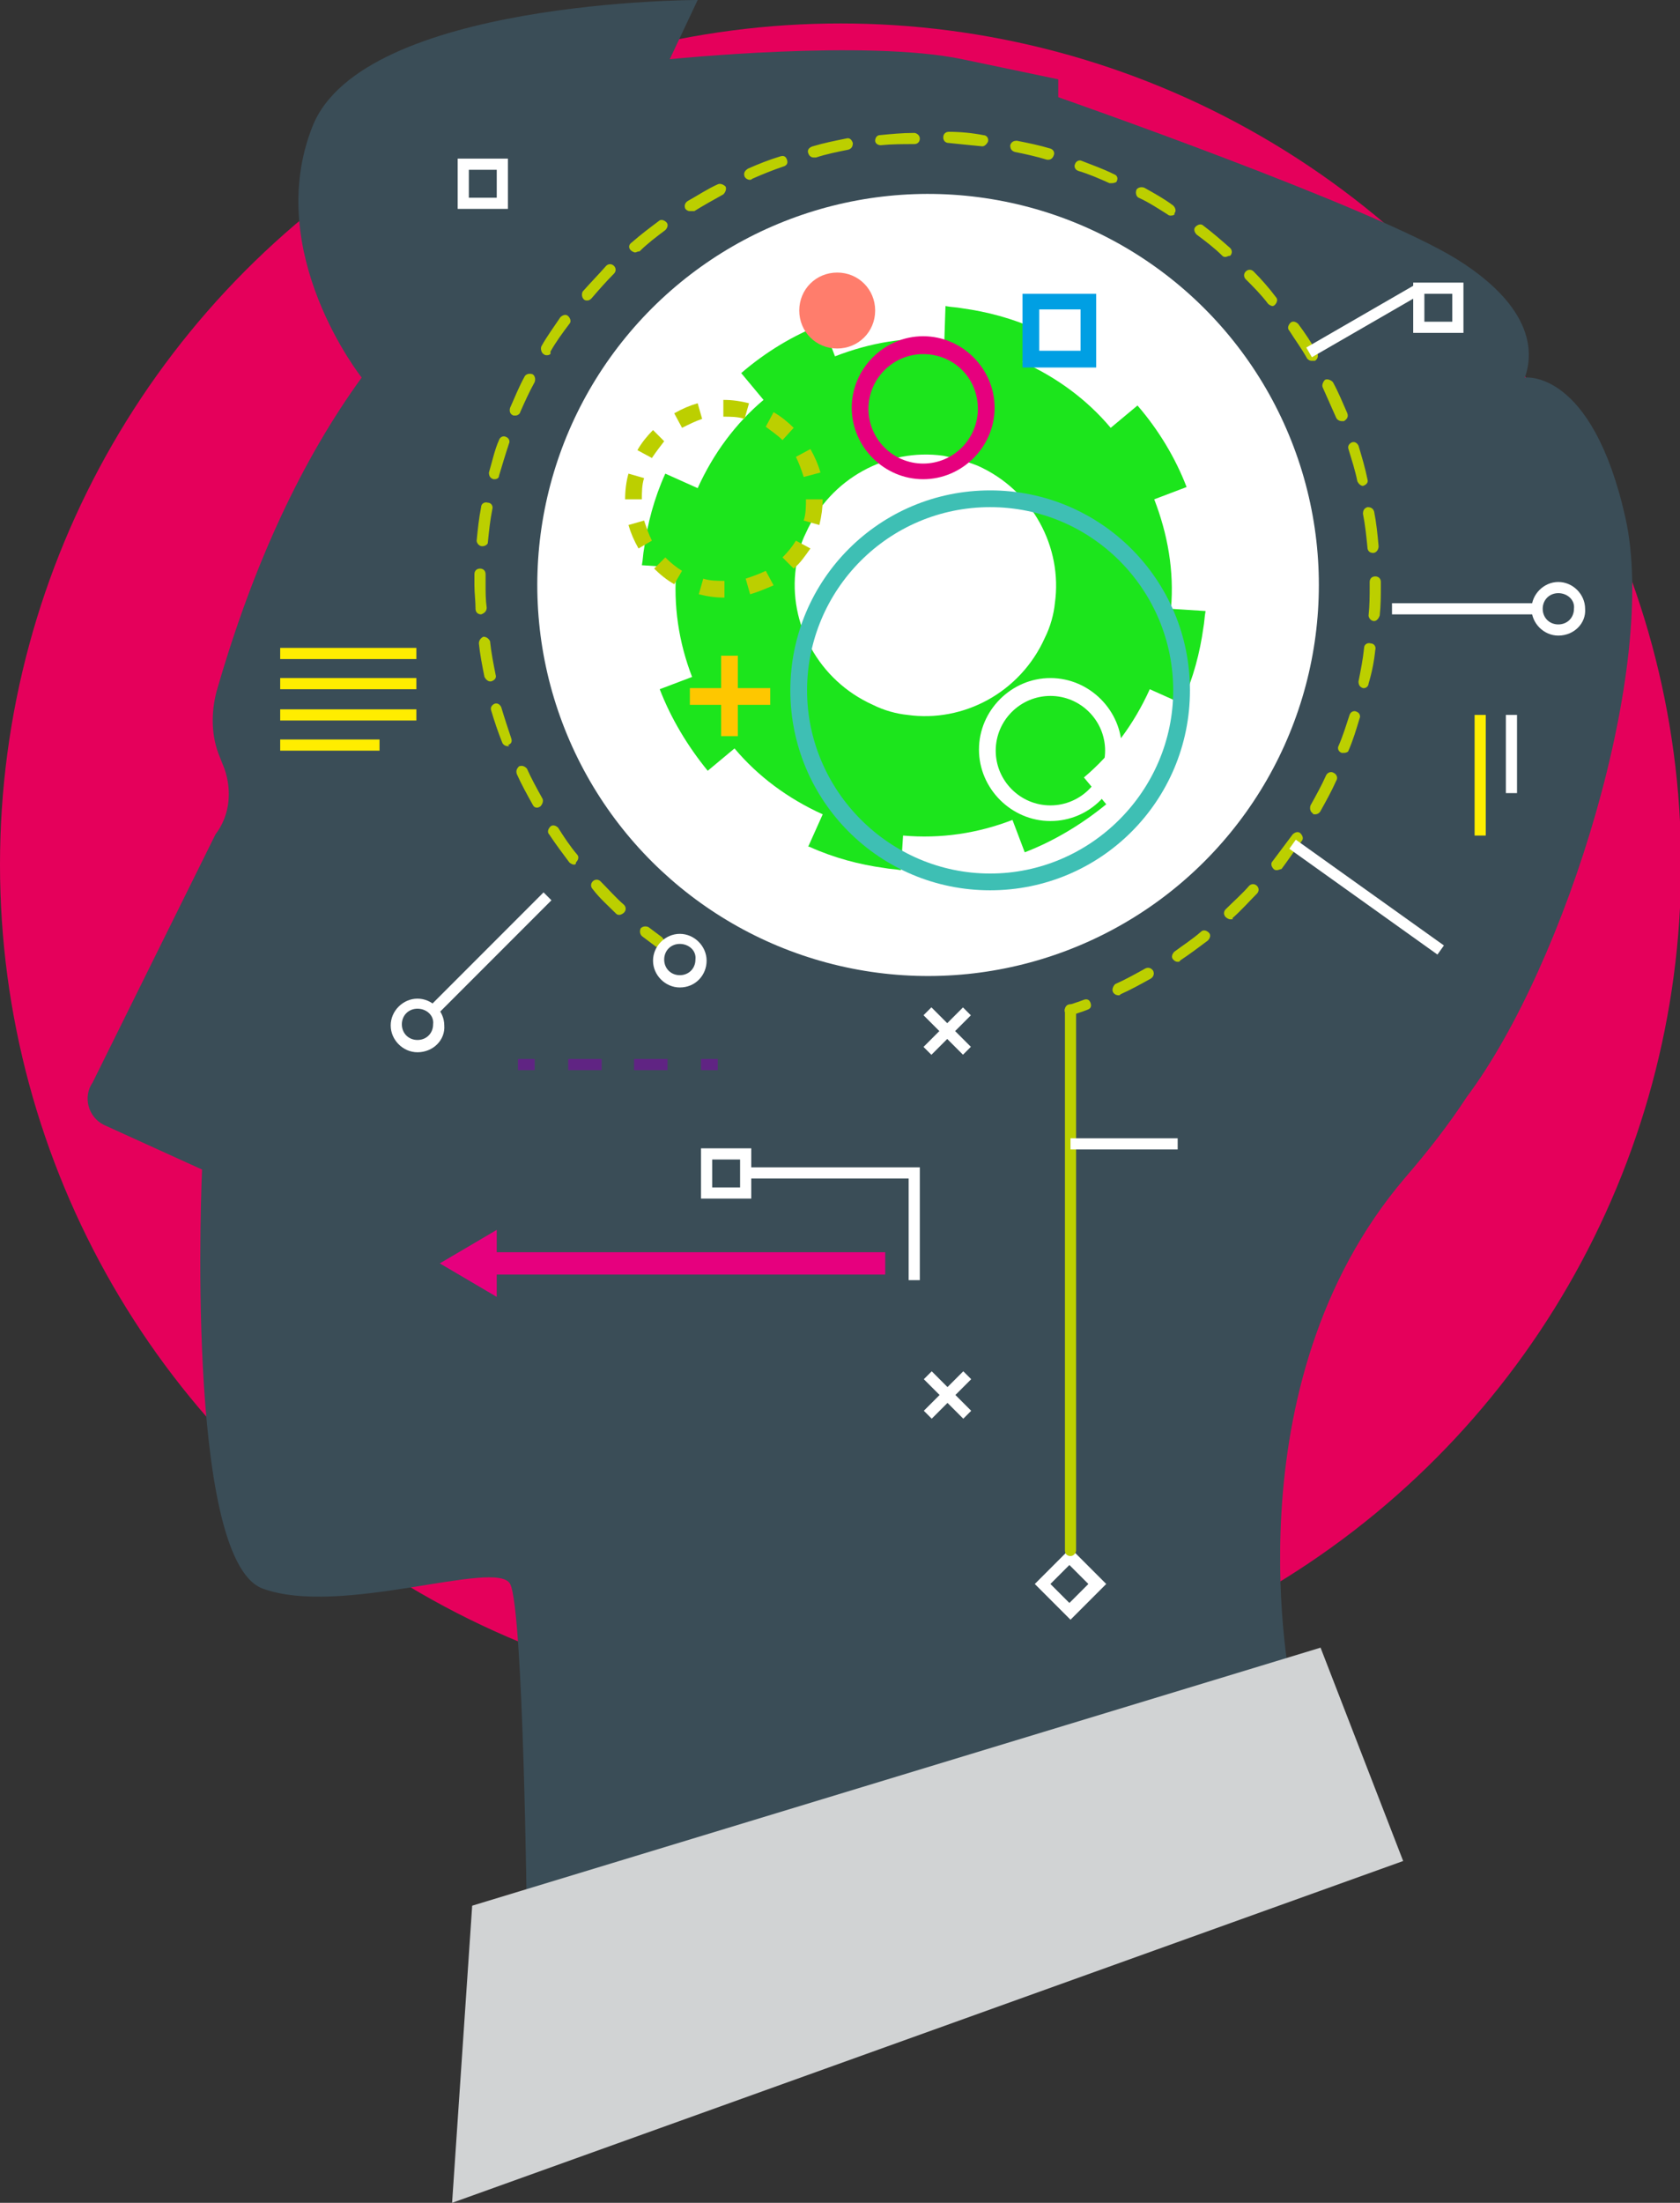 <?xml version="1.0" encoding="UTF-8"?> <!-- Generator: Adobe Illustrator 23.0.2, SVG Export Plug-In . SVG Version: 6.00 Build 0) --> <svg xmlns="http://www.w3.org/2000/svg" xmlns:xlink="http://www.w3.org/1999/xlink" id="Layer_1" x="0px" y="0px" viewBox="0 0 150.5 197.2" style="enable-background:new 0 0 150.5 197.2;" xml:space="preserve"><rect x="0" y="0" width="150.5" height="197.2" fill="#333333" stroke="none"/> <style type="text/css"> .Drop_x0020_Shadow{fill:none;} .Outer_x0020_Glow_x0020_5_x0020_pt{fill:none;} .Blue_x0020_Neon{fill:none;stroke:#8AACDA;stroke-width:7;stroke-linecap:round;stroke-linejoin:round;} .Chrome_x0020_Highlight{fill:url(#SVGID_1_);stroke:#FFFFFF;stroke-width:0.363;stroke-miterlimit:1;} .Jive_GS{fill:#FFDD00;} .Alyssa_GS{fill:#A6D0E4;} .st0{fill:#E5005B;} .st1{fill:#3A4D57;} .st2{fill:#D1D3D4;} .st3{fill:#FFFFFF;} .st4{fill:#BCCF00;} .st5{fill:#602483;} .st6{fill:#FFED00;} .st7{fill:#E6007E;} .st8{fill:#1CE51C;} .st9{fill:#3EBFB4;} .st10{fill:#FEC700;} .st11{fill:#FF7D6C;} .st12{fill:#009FE3;} </style> <linearGradient id="SVGID_1_" gradientUnits="userSpaceOnUse" x1="-245.985" y1="-141.887" x2="-245.985" y2="-142.887"> <stop offset="0" style="stop-color:#656565"></stop> <stop offset="0.618" style="stop-color:#1B1B1B"></stop> <stop offset="0.629" style="stop-color:#545454"></stop> <stop offset="0.983" style="stop-color:#3E3E3E"></stop> </linearGradient> <circle class="st0" cx="75.3" cy="77.4" r="75.3"></circle> <path class="st1" d="M145.6,46.3c-3-13.3-9-12.5-9-12.5c0.5-1.4,1.6-5.8-6.1-10.6c-7.6-4.7-35.7-14.5-35.7-14.5V7.1c0,0,0,0-8.6-1.8 S60,5.3,60,5.3L62.5,0c0,0-30,0-34.5,11.3c-4.5,11.3,4.4,22.5,4.4,22.5l0,0c-5.3,7.3-9.7,16.6-13,28.1c-0.5,1.9-0.5,4,0.3,5.9l0.4,1 c0.7,2,0.5,4.2-0.8,5.9l-11,22.2c-0.9,1.3-0.4,3.1,1,3.8l8.8,4c0,0-1.6,34.8,5.4,37.5c7,2.6,21-2.7,22.2-0.4 c1.2,2.3,1.5,30.2,1.5,30.2l68.5-20.8c0,0-5.8-27.1,10.2-45.8c1.9-2.2,3.8-4.6,5.5-7.2c0,0,0,0,0,0 C140.3,86.3,148.6,59.6,145.6,46.3z"></path> <polygon class="st2" points="118.3,147.5 125.7,166.6 40.5,197.2 42.3,170.6 "></polygon> <ellipse transform="matrix(0.162 -0.987 0.987 0.162 17.959 125.898)" class="st3" cx="83.1" cy="52.4" rx="35" ry="35"></ellipse> <g> <g> <path class="st4" d="M59,84.8c-0.1,0-0.2,0-0.3-0.1c-0.4-0.3-0.8-0.6-1.2-0.9c-0.2-0.2-0.2-0.5-0.1-0.7c0.2-0.2,0.5-0.2,0.7-0.1 c0.4,0.3,0.8,0.6,1.2,0.9c0.2,0.2,0.3,0.5,0.1,0.7C59.3,84.8,59.1,84.8,59,84.8z"></path> </g> <g> <path class="st4" d="M100.2,89.1c-0.2,0-0.4-0.1-0.5-0.3c-0.1-0.2,0-0.5,0.2-0.7c0.9-0.4,1.8-0.9,2.7-1.4c0.2-0.1,0.5-0.1,0.7,0.2 c0.1,0.2,0.1,0.5-0.2,0.7c-0.9,0.5-1.8,1-2.7,1.4C100.3,89.1,100.3,89.1,100.2,89.1z M105.5,86.1c-0.2,0-0.3-0.1-0.4-0.2 c-0.2-0.2-0.1-0.5,0.1-0.7c0.8-0.6,1.6-1.1,2.4-1.8c0.2-0.2,0.5-0.1,0.7,0.1c0.2,0.2,0.1,0.5-0.1,0.7c-0.8,0.6-1.6,1.2-2.5,1.8 C105.7,86.1,105.6,86.1,105.5,86.1z M110.2,82.3c-0.1,0-0.3-0.1-0.4-0.2c-0.2-0.2-0.2-0.5,0-0.7c0.7-0.7,1.5-1.4,2.1-2.1 c0.2-0.2,0.5-0.2,0.7,0c0.2,0.2,0.2,0.5,0,0.7c-0.7,0.7-1.4,1.5-2.2,2.2C110.5,82.3,110.4,82.3,110.2,82.3z M55.5,81.9 c-0.1,0-0.2,0-0.3-0.1c-0.7-0.7-1.5-1.4-2.1-2.2c-0.2-0.2-0.2-0.5,0-0.7c0.2-0.2,0.5-0.2,0.7,0c0.7,0.7,1.4,1.5,2.1,2.1 c0.2,0.2,0.2,0.5,0,0.7C55.8,81.8,55.6,81.9,55.5,81.9z M114.4,77.9c-0.1,0-0.2,0-0.3-0.1c-0.2-0.2-0.3-0.5-0.1-0.7 c0.6-0.8,1.2-1.6,1.8-2.4c0.2-0.2,0.5-0.3,0.7-0.1c0.2,0.2,0.3,0.5,0.1,0.7c-0.6,0.8-1.2,1.7-1.8,2.5 C114.7,77.8,114.5,77.9,114.4,77.9z M51.4,77.4c-0.1,0-0.3-0.1-0.4-0.2c-0.6-0.8-1.2-1.6-1.8-2.5c-0.2-0.2-0.1-0.5,0.1-0.7 c0.2-0.2,0.5-0.1,0.7,0.1c0.5,0.8,1.1,1.7,1.7,2.4c0.2,0.2,0.1,0.5-0.1,0.7C51.6,77.4,51.5,77.4,51.4,77.4z M117.8,72.9 c-0.1,0-0.2,0-0.2-0.1c-0.2-0.1-0.3-0.4-0.2-0.7c0.5-0.9,1-1.8,1.4-2.7c0.1-0.2,0.4-0.4,0.7-0.2c0.2,0.1,0.4,0.4,0.2,0.7 c-0.4,0.9-0.9,1.8-1.4,2.7C118.2,72.8,118,72.9,117.8,72.9z M48.1,72.3c-0.2,0-0.3-0.1-0.4-0.3c-0.5-0.9-1-1.8-1.4-2.7 c-0.1-0.3,0-0.5,0.2-0.7c0.3-0.1,0.5,0,0.7,0.2c0.4,0.9,0.9,1.8,1.4,2.7c0.1,0.2,0,0.5-0.2,0.7C48.2,72.3,48.2,72.3,48.1,72.3z M120.4,67.4c-0.1,0-0.1,0-0.2,0c-0.3-0.1-0.4-0.4-0.3-0.6c0.4-0.9,0.7-1.9,1-2.8c0.1-0.3,0.4-0.4,0.6-0.3 c0.3,0.1,0.4,0.4,0.3,0.6c-0.3,1-0.6,2-1,2.9C120.8,67.3,120.6,67.4,120.4,67.4z M45.5,66.8c-0.2,0-0.4-0.1-0.5-0.3 c-0.4-1-0.7-1.9-1-2.9c-0.1-0.3,0.1-0.5,0.3-0.6c0.3-0.1,0.5,0.1,0.6,0.3c0.3,1,0.6,1.9,0.9,2.8c0.1,0.3,0,0.5-0.3,0.6 C45.7,66.8,45.6,66.8,45.5,66.8z M122.2,61.6c0,0-0.1,0-0.1,0c-0.3-0.1-0.4-0.3-0.4-0.6c0.2-1,0.4-2,0.5-3c0-0.3,0.3-0.5,0.6-0.4 c0.3,0,0.5,0.3,0.4,0.6c-0.1,1-0.3,2-0.6,3C122.6,61.4,122.4,61.6,122.2,61.6z M43.9,61c-0.2,0-0.4-0.2-0.5-0.4 c-0.2-1-0.4-2-0.5-3c0-0.3,0.2-0.5,0.4-0.6c0.3,0,0.5,0.2,0.6,0.4c0.1,1,0.3,2,0.5,3c0.1,0.3-0.1,0.5-0.4,0.6 C43.9,61,43.9,61,43.9,61z M123.1,55.6C123.1,55.6,123,55.6,123.1,55.6c-0.3,0-0.5-0.3-0.5-0.5c0.1-0.9,0.1-1.8,0.1-2.7l0-0.3 c0-0.3,0.2-0.5,0.5-0.5c0.3,0,0.5,0.2,0.5,0.5l0,0.3c0,0.9,0,1.8-0.1,2.7C123.5,55.4,123.3,55.6,123.1,55.6z M43.1,55 c-0.3,0-0.5-0.2-0.5-0.5c0-0.7-0.1-1.4-0.1-2.1c0-0.3,0-0.6,0-1c0-0.3,0.2-0.5,0.5-0.5c0.3,0,0.5,0.2,0.5,0.5c0,0.3,0,0.6,0,0.9 c0,0.7,0,1.4,0.1,2.1C43.6,54.7,43.4,54.9,43.1,55C43.1,55,43.1,55,43.1,55z M123,49.5c-0.3,0-0.5-0.2-0.5-0.5c-0.1-1-0.2-2-0.4-3 c0-0.3,0.1-0.5,0.4-0.6c0.3,0,0.5,0.1,0.6,0.4c0.2,1,0.3,2,0.4,3.1C123.5,49.2,123.3,49.5,123,49.5C123,49.5,123,49.5,123,49.5z M43.2,48.9C43.2,48.9,43.2,48.9,43.2,48.9c-0.3,0-0.5-0.3-0.5-0.5c0.1-1,0.2-2,0.4-3c0-0.3,0.3-0.5,0.6-0.4 c0.3,0,0.5,0.3,0.4,0.6c-0.2,1-0.3,2-0.4,3C43.7,48.7,43.5,48.9,43.2,48.9z M122.1,43.5c-0.2,0-0.4-0.2-0.5-0.4 c-0.2-1-0.5-1.9-0.8-2.9c-0.1-0.3,0.1-0.5,0.3-0.6c0.3-0.1,0.5,0.1,0.6,0.3c0.3,1,0.6,2,0.8,3c0.1,0.3-0.1,0.5-0.4,0.6 C122.1,43.5,122.1,43.5,122.1,43.5z M44.3,42.9c0,0-0.1,0-0.1,0c-0.3-0.1-0.4-0.3-0.4-0.6c0.3-1,0.5-2,0.9-2.9 c0.1-0.3,0.4-0.4,0.6-0.3c0.3,0.1,0.4,0.4,0.3,0.6c-0.3,0.9-0.6,1.9-0.9,2.9C44.7,42.8,44.5,42.9,44.3,42.9z M120.2,37.7 c-0.2,0-0.4-0.1-0.5-0.3c-0.4-0.9-0.8-1.8-1.2-2.7c-0.1-0.2,0-0.5,0.2-0.7c0.2-0.1,0.5,0,0.7,0.2c0.5,0.9,0.9,1.9,1.3,2.8 c0.1,0.3,0,0.5-0.3,0.7C120.3,37.7,120.3,37.7,120.2,37.7z M46.2,37.2c-0.1,0-0.1,0-0.2,0c-0.3-0.1-0.4-0.4-0.3-0.7 c0.4-0.9,0.8-1.9,1.3-2.8c0.1-0.2,0.4-0.3,0.7-0.2c0.2,0.1,0.3,0.4,0.2,0.7c-0.5,0.9-0.9,1.8-1.3,2.7C46.6,37,46.4,37.2,46.2,37.2 z M117.5,32.3c-0.2,0-0.3-0.1-0.4-0.2c-0.5-0.9-1.1-1.7-1.6-2.5c-0.2-0.2-0.1-0.5,0.1-0.7c0.2-0.2,0.5-0.1,0.7,0.1 c0.6,0.8,1.2,1.7,1.7,2.6c0.1,0.2,0.1,0.5-0.2,0.7C117.7,32.3,117.6,32.3,117.5,32.3z M49,31.8c-0.1,0-0.2,0-0.3-0.1 c-0.2-0.1-0.3-0.5-0.2-0.7c0.5-0.9,1.1-1.7,1.7-2.6c0.2-0.2,0.5-0.3,0.7-0.1c0.2,0.2,0.3,0.5,0.1,0.7c-0.6,0.8-1.2,1.6-1.7,2.5 C49.4,31.7,49.2,31.8,49,31.8z M114,27.4c-0.1,0-0.3-0.1-0.4-0.2c-0.6-0.8-1.3-1.5-2-2.2c-0.2-0.2-0.2-0.5,0-0.7 c0.2-0.2,0.5-0.2,0.7,0c0.7,0.7,1.4,1.5,2,2.3c0.2,0.2,0.1,0.5-0.1,0.7C114.2,27.3,114.1,27.4,114,27.4z M52.6,26.9 c-0.1,0-0.2,0-0.3-0.1c-0.2-0.2-0.2-0.5-0.1-0.7c0.7-0.8,1.4-1.5,2.1-2.3c0.2-0.2,0.5-0.2,0.7,0c0.2,0.2,0.2,0.5,0,0.7 c-0.7,0.7-1.4,1.5-2,2.2C52.9,26.8,52.8,26.9,52.6,26.9z M109.8,23c-0.1,0-0.2,0-0.3-0.1c-0.7-0.7-1.5-1.3-2.3-1.9 c-0.2-0.2-0.3-0.5-0.1-0.7c0.2-0.2,0.5-0.3,0.7-0.1c0.8,0.6,1.6,1.3,2.4,2c0.2,0.2,0.2,0.5,0,0.7C110,22.9,109.9,23,109.8,23z M56.9,22.6c-0.1,0-0.3-0.1-0.4-0.2c-0.2-0.2-0.2-0.5,0.1-0.7c0.8-0.7,1.6-1.3,2.4-1.9c0.2-0.2,0.5-0.1,0.7,0.1 c0.2,0.2,0.1,0.5-0.1,0.7c-0.8,0.6-1.6,1.2-2.3,1.9C57.1,22.5,57,22.6,56.9,22.6z M104.9,19.3c-0.1,0-0.2,0-0.3-0.1 c-0.8-0.5-1.7-1.1-2.6-1.5c-0.2-0.1-0.3-0.4-0.2-0.7c0.1-0.2,0.4-0.3,0.7-0.2c0.9,0.5,1.8,1,2.6,1.6c0.2,0.2,0.3,0.5,0.1,0.7 C105.3,19.2,105.1,19.3,104.9,19.3z M61.8,18.9c-0.2,0-0.3-0.1-0.4-0.2c-0.1-0.2-0.1-0.5,0.2-0.7c0.9-0.5,1.8-1.1,2.7-1.5 c0.2-0.1,0.5,0,0.7,0.2c0.1,0.2,0,0.5-0.2,0.7c-0.9,0.5-1.8,1-2.6,1.5C62,18.9,61.9,18.9,61.8,18.9z M99.6,16.4 c-0.1,0-0.1,0-0.2,0c-0.9-0.4-1.8-0.8-2.8-1.1c-0.3-0.1-0.4-0.4-0.3-0.6c0.1-0.3,0.4-0.4,0.6-0.3c1,0.4,1.9,0.7,2.9,1.2 c0.3,0.1,0.4,0.4,0.2,0.7C100,16.3,99.8,16.4,99.6,16.4z M67.2,16.1c-0.2,0-0.4-0.1-0.5-0.3c-0.1-0.3,0-0.5,0.3-0.7 c0.9-0.4,1.9-0.8,2.9-1.1c0.3-0.1,0.5,0,0.6,0.3c0.1,0.3,0,0.5-0.3,0.6c-0.9,0.3-1.9,0.7-2.8,1.1C67.3,16.1,67.2,16.1,67.2,16.1z M93.9,14.3c0,0-0.1,0-0.1,0c-1-0.3-1.9-0.5-2.9-0.7c-0.3-0.1-0.4-0.3-0.4-0.6c0.1-0.3,0.3-0.4,0.6-0.4c1,0.2,2,0.4,3,0.7 c0.3,0.1,0.4,0.4,0.3,0.6C94.3,14.2,94.1,14.3,93.9,14.3z M72.9,14.1c-0.2,0-0.4-0.1-0.5-0.4c-0.1-0.3,0.1-0.5,0.4-0.6 c1-0.3,2-0.5,3-0.7c0.3-0.1,0.5,0.1,0.6,0.4c0,0.3-0.1,0.5-0.4,0.6c-1,0.2-2,0.4-2.9,0.7C73,14.1,72.9,14.1,72.9,14.1z M88,13.1 C87.9,13.1,87.9,13.1,88,13.1c-1-0.1-2.1-0.2-3-0.3c-0.3,0-0.5-0.2-0.5-0.5c0-0.3,0.2-0.5,0.5-0.5c1,0,2.1,0.1,3.1,0.3 c0.3,0,0.5,0.3,0.4,0.6C88.4,12.9,88.2,13.1,88,13.1z M78.9,13c-0.3,0-0.5-0.2-0.5-0.4c0-0.3,0.2-0.5,0.4-0.5c1-0.1,2-0.2,3.1-0.2 c0.2,0,0.5,0.2,0.5,0.5c0,0.3-0.2,0.5-0.5,0.5C80.9,12.9,79.9,12.9,78.9,13C78.9,13,78.9,13,78.9,13z"></path> </g> <g> <path class="st4" d="M95.9,90.9c-0.2,0-0.4-0.1-0.5-0.3c-0.1-0.3,0.1-0.5,0.3-0.6c0.5-0.2,0.9-0.3,1.4-0.5c0.3-0.1,0.5,0,0.6,0.3 c0.1,0.3,0,0.5-0.3,0.6c-0.5,0.2-0.9,0.3-1.4,0.5C96,90.8,95.9,90.9,95.9,90.9z"></path> </g> </g> <g> <g> <rect x="82.4" y="91.8" transform="matrix(0.707 -0.707 0.707 0.707 -40.428 87.075)" class="st3" width="5" height="1"></rect> </g> <g> <rect x="84.4" y="89.8" transform="matrix(0.707 -0.707 0.707 0.707 -40.428 87.067)" class="st3" width="1" height="5"></rect> </g> </g> <g> <g> <rect x="82.4" y="124.4" transform="matrix(0.707 -0.707 0.707 0.707 -63.448 96.601)" class="st3" width="5" height="1"></rect> </g> <g> <rect x="84.4" y="122.4" transform="matrix(0.707 -0.707 0.707 0.707 -63.448 96.602)" class="st3" width="1" height="5"></rect> </g> </g> <g> <path class="st3" d="M37.4,94.2c-1.3,0-2.4-1.1-2.4-2.4c0-1.3,1.1-2.4,2.4-2.4s2.4,1.1,2.4,2.4C39.9,93.1,38.8,94.2,37.4,94.2z M37.4,90.3c-0.8,0-1.4,0.6-1.4,1.4c0,0.8,0.6,1.4,1.4,1.4s1.4-0.6,1.4-1.4C38.9,90.9,38.2,90.3,37.4,90.3z"></path> </g> <g> <path class="st3" d="M60.9,88.4c-1.3,0-2.4-1.1-2.4-2.4s1.1-2.4,2.4-2.4c1.3,0,2.4,1.1,2.4,2.4S62.3,88.4,60.9,88.4z M60.9,84.5 c-0.8,0-1.4,0.6-1.4,1.4c0,0.8,0.6,1.4,1.4,1.4c0.8,0,1.4-0.6,1.4-1.4C62.4,85.1,61.7,84.5,60.9,84.5z"></path> </g> <g> <path class="st3" d="M139.6,56.9c-1.3,0-2.4-1.1-2.4-2.4c0-1.3,1.1-2.4,2.4-2.4c1.3,0,2.4,1.1,2.4,2.4 C142.1,55.8,141,56.9,139.6,56.9z M139.6,53.1c-0.8,0-1.4,0.6-1.4,1.4c0,0.8,0.6,1.4,1.4,1.4c0.8,0,1.4-0.6,1.4-1.4 C141.1,53.7,140.4,53.1,139.6,53.1z"></path> </g> <g> <path class="st3" d="M67.3,107.3h-4.5v-4.5h4.5V107.3z M63.8,106.3h2.5v-2.5h-2.5V106.3z"></path> </g> <g> <path class="st3" d="M131.1,29.8h-4.5v-4.5h4.5V29.8z M127.6,28.8h2.5v-2.5h-2.5V28.8z"></path> </g> <g> <path class="st3" d="M45.5,18.7H41v-4.5h4.5V18.7z M42,17.7h2.5v-2.5H42V17.7z"></path> </g> <g> <path class="st3" d="M95.9,145l-3.2-3.2l3.2-3.2l3.2,3.2L95.9,145z M94.1,141.8l1.7,1.7l1.7-1.7l-1.7-1.7L94.1,141.8z"></path> </g> <g> <g> <rect x="46.4" y="94.8" class="st5" width="1.5" height="1"></rect> </g> <g> <path class="st5" d="M59.8,95.8h-3v-1h3V95.8z M53.9,95.8h-3v-1h3V95.8z"></path> </g> <g> <rect x="62.8" y="94.8" class="st5" width="1.5" height="1"></rect> </g> </g> <g> <path class="st4" d="M95.9,139.3c-0.3,0-0.5-0.2-0.5-0.5V90.4c0-0.3,0.2-0.5,0.5-0.5c0.3,0,0.5,0.2,0.5,0.5v48.4 C96.4,139,96.2,139.3,95.9,139.3z"></path> </g> <g> <rect x="95.9" y="101.9" class="st3" width="9.6" height="1"></rect> </g> <g> <rect x="36.6" y="84.9" transform="matrix(0.707 -0.707 0.707 0.707 -47.53 56.061)" class="st3" width="14.6" height="1"></rect> </g> <g> <rect x="121.9" y="72.1" transform="matrix(0.581 -0.814 0.814 0.581 -14.011 133.32)" class="st3" width="1" height="16.3"></rect> </g> <g> <rect x="124.7" y="54" class="st3" width="13" height="1"></rect> </g> <g> <rect x="116.5" y="28.2" transform="matrix(0.866 -0.5 0.5 0.866 2.034 64.942)" class="st3" width="11.4" height="1"></rect> </g> <g> <polygon class="st3" points="82.4,114.6 81.4,114.6 81.4,105.5 66.8,105.5 66.8,104.5 82.4,104.5 "></polygon> </g> <g> <g> <rect x="25.1" y="58" class="st6" width="12.2" height="1"></rect> </g> <g> <rect x="25.1" y="60.7" class="st6" width="12.2" height="1"></rect> </g> <g> <rect x="25.1" y="66.2" class="st6" width="8.9" height="1"></rect> </g> <g> <rect x="25.1" y="63.5" class="st6" width="12.2" height="1"></rect> </g> </g> <g> <rect x="132.1" y="64" class="st6" width="1" height="10.8"></rect> </g> <g> <rect x="134.9" y="64" class="st3" width="1" height="7"></rect> </g> <g> <g> <rect x="43.7" y="112.1" class="st7" width="35.6" height="2"></rect> </g> <g> <polygon class="st7" points="44.5,110.1 39.4,113.1 44.5,116.1 "></polygon> </g> </g> <path class="st8" d="M84.6,30.4c-3.4-0.3-6.7,0.3-9.8,1.5l-1.1-2.9c-2.6,1-5.1,2.5-7.3,4.4l2,2.4c-2.5,2.1-4.5,4.8-5.9,7.9l-2.9-1.3 l0,0c-1,2.2-1.6,4.5-1.9,6.7c-0.1,0.5-0.1,1-0.2,1.5l3.1,0.2c-0.3,3.4,0.2,6.7,1.4,9.8l-2.9,1.1c1,2.6,2.5,5.1,4.3,7.3l2.4-2 c2.1,2.5,4.8,4.5,7.9,5.9l-1.3,2.9l0.1,0c2.2,1,4.5,1.6,6.7,1.9c0.5,0.1,1,0.1,1.5,0.2l0.2-3.1c3.4,0.3,6.7-0.2,9.8-1.4l1.1,2.9 c2.6-1,5.1-2.5,7.3-4.3l-2-2.4c2.5-2.1,4.5-4.8,5.9-7.9l2.9,1.3l0-0.1c1-2.2,1.6-4.5,1.9-6.7c0.1-0.5,0.1-1,0.2-1.5l-3.1-0.2 c0.3-3.4-0.3-6.7-1.5-9.8l2.9-1.1c-1-2.6-2.5-5.1-4.4-7.3l-2.4,2c-2.1-2.5-4.8-4.5-7.9-5.9l1.3-2.9l0,0c-2.2-1-4.5-1.6-6.7-1.9 c-0.5-0.1-1-0.1-1.5-0.2L84.6,30.4z M101.4,60.6L101.4,60.6l-0.5-0.2L101.4,60.6z M87.6,41.7c4.9,2.2,7.6,7.3,6.9,12.3 c-0.1,1-0.4,2.1-0.9,3.1c-2.2,4.9-7.3,7.6-12.3,6.9c-1-0.1-2.1-0.4-3.1-0.9c-4.9-2.2-7.6-7.3-6.9-12.3c0.1-1,0.4-2.1,0.9-3.1 c2.2-4.9,7.3-7.6,12.3-6.9C85.5,41,86.6,41.3,87.6,41.7z"></path> <g> <g> <path class="st7" d="M82.7,42.9c-3.5,0-6.4-2.9-6.4-6.4s2.9-6.4,6.4-6.4c3.5,0,6.4,2.9,6.4,6.4S86.2,42.9,82.7,42.9z M82.7,31.7 c-2.7,0-4.9,2.2-4.9,4.9c0,2.7,2.2,4.9,4.9,4.9c2.7,0,4.9-2.2,4.9-4.9C87.6,33.8,85.4,31.7,82.7,31.7z"></path> </g> <g> <path class="st9" d="M88.7,79.7c-9.9,0-17.9-8-17.9-17.9c0-9.9,8-17.9,17.9-17.9s17.9,8,17.9,17.9C106.6,71.7,98.6,79.7,88.7,79.7 z M88.7,45.4c-9.1,0-16.4,7.4-16.4,16.4s7.4,16.4,16.4,16.4s16.4-7.4,16.4-16.4S97.8,45.4,88.7,45.4z"></path> </g> <g> <g> <rect x="64.6" y="58.7" class="st10" width="1.5" height="7.2"></rect> </g> <g> <rect x="61.8" y="61.6" class="st10" width="7.2" height="1.5"></rect> </g> </g> <g> <path class="st4" d="M64.9,53.5L64.9,53.5c-0.8,0-1.5-0.1-2.3-0.3l0.4-1.4c0.6,0.2,1.3,0.2,1.9,0.2L64.9,53.5z M67.2,53.2 l-0.4-1.4c0.6-0.2,1.2-0.4,1.8-0.7l0.7,1.3C68.6,52.7,67.9,53,67.2,53.2z M60.4,52.3c-0.7-0.4-1.3-0.9-1.8-1.4l1-1 c0.5,0.5,1,0.9,1.5,1.2L60.4,52.3z M71.1,50.9l-1-1c0.5-0.5,0.9-1,1.2-1.5l1.3,0.7C72.1,49.8,71.7,50.4,71.1,50.9z M57.2,49.1 c-0.4-0.7-0.7-1.4-0.9-2.1l1.4-0.4c0.2,0.6,0.4,1.2,0.7,1.8L57.2,49.1z M73.4,47L72,46.6c0.2-0.6,0.2-1.3,0.2-1.9l1.2,0l0.3,0 C73.7,45.4,73.6,46.2,73.4,47z M56,44.7L56,44.7c0-0.8,0.1-1.6,0.3-2.3l1.4,0.4c-0.2,0.6-0.2,1.3-0.2,1.9L56,44.7z M72,42.7 c-0.2-0.6-0.4-1.2-0.7-1.8l1.3-0.7c0.4,0.7,0.7,1.4,0.9,2.1L72,42.7z M58.4,41l-1.3-0.7c0.4-0.7,0.9-1.3,1.4-1.8l1,1 C59.2,39.9,58.8,40.4,58.4,41z M70.1,39.4c-0.5-0.5-1-0.8-1.5-1.2l0.7-1.3c0.7,0.4,1.3,0.9,1.8,1.4L70.1,39.4z M61.1,38.3L60.4,37 c0.7-0.4,1.4-0.7,2.1-0.9l0.4,1.4C62.3,37.7,61.7,38,61.1,38.3z M66.7,37.5c-0.6-0.2-1.3-0.2-1.9-0.2l0-1.5h0 c0.8,0,1.5,0.1,2.3,0.3L66.7,37.5z"></path> </g> <g> <path class="st3" d="M94.1,73.5c-3.5,0-6.4-2.9-6.4-6.4c0-3.5,2.9-6.4,6.4-6.4c3.5,0,6.4,2.9,6.4,6.4 C100.4,70.7,97.6,73.5,94.1,73.5z M94.1,62.3c-2.7,0-4.9,2.2-4.9,4.9c0,2.7,2.2,4.9,4.9,4.9c2.7,0,4.9-2.2,4.9-4.9 C99,64.5,96.8,62.3,94.1,62.3z"></path> </g> <path class="st11" d="M78.4,27.8c0,1.9-1.5,3.4-3.4,3.4c-1.9,0-3.4-1.5-3.4-3.4s1.5-3.4,3.4-3.4C76.9,24.4,78.4,25.9,78.4,27.8z"></path> <g> <path class="st12" d="M98.2,32.9h-6.6v-6.6h6.6V32.9z M93.1,31.4h3.7v-3.7h-3.7V31.4z"></path> </g> </g> </svg> 